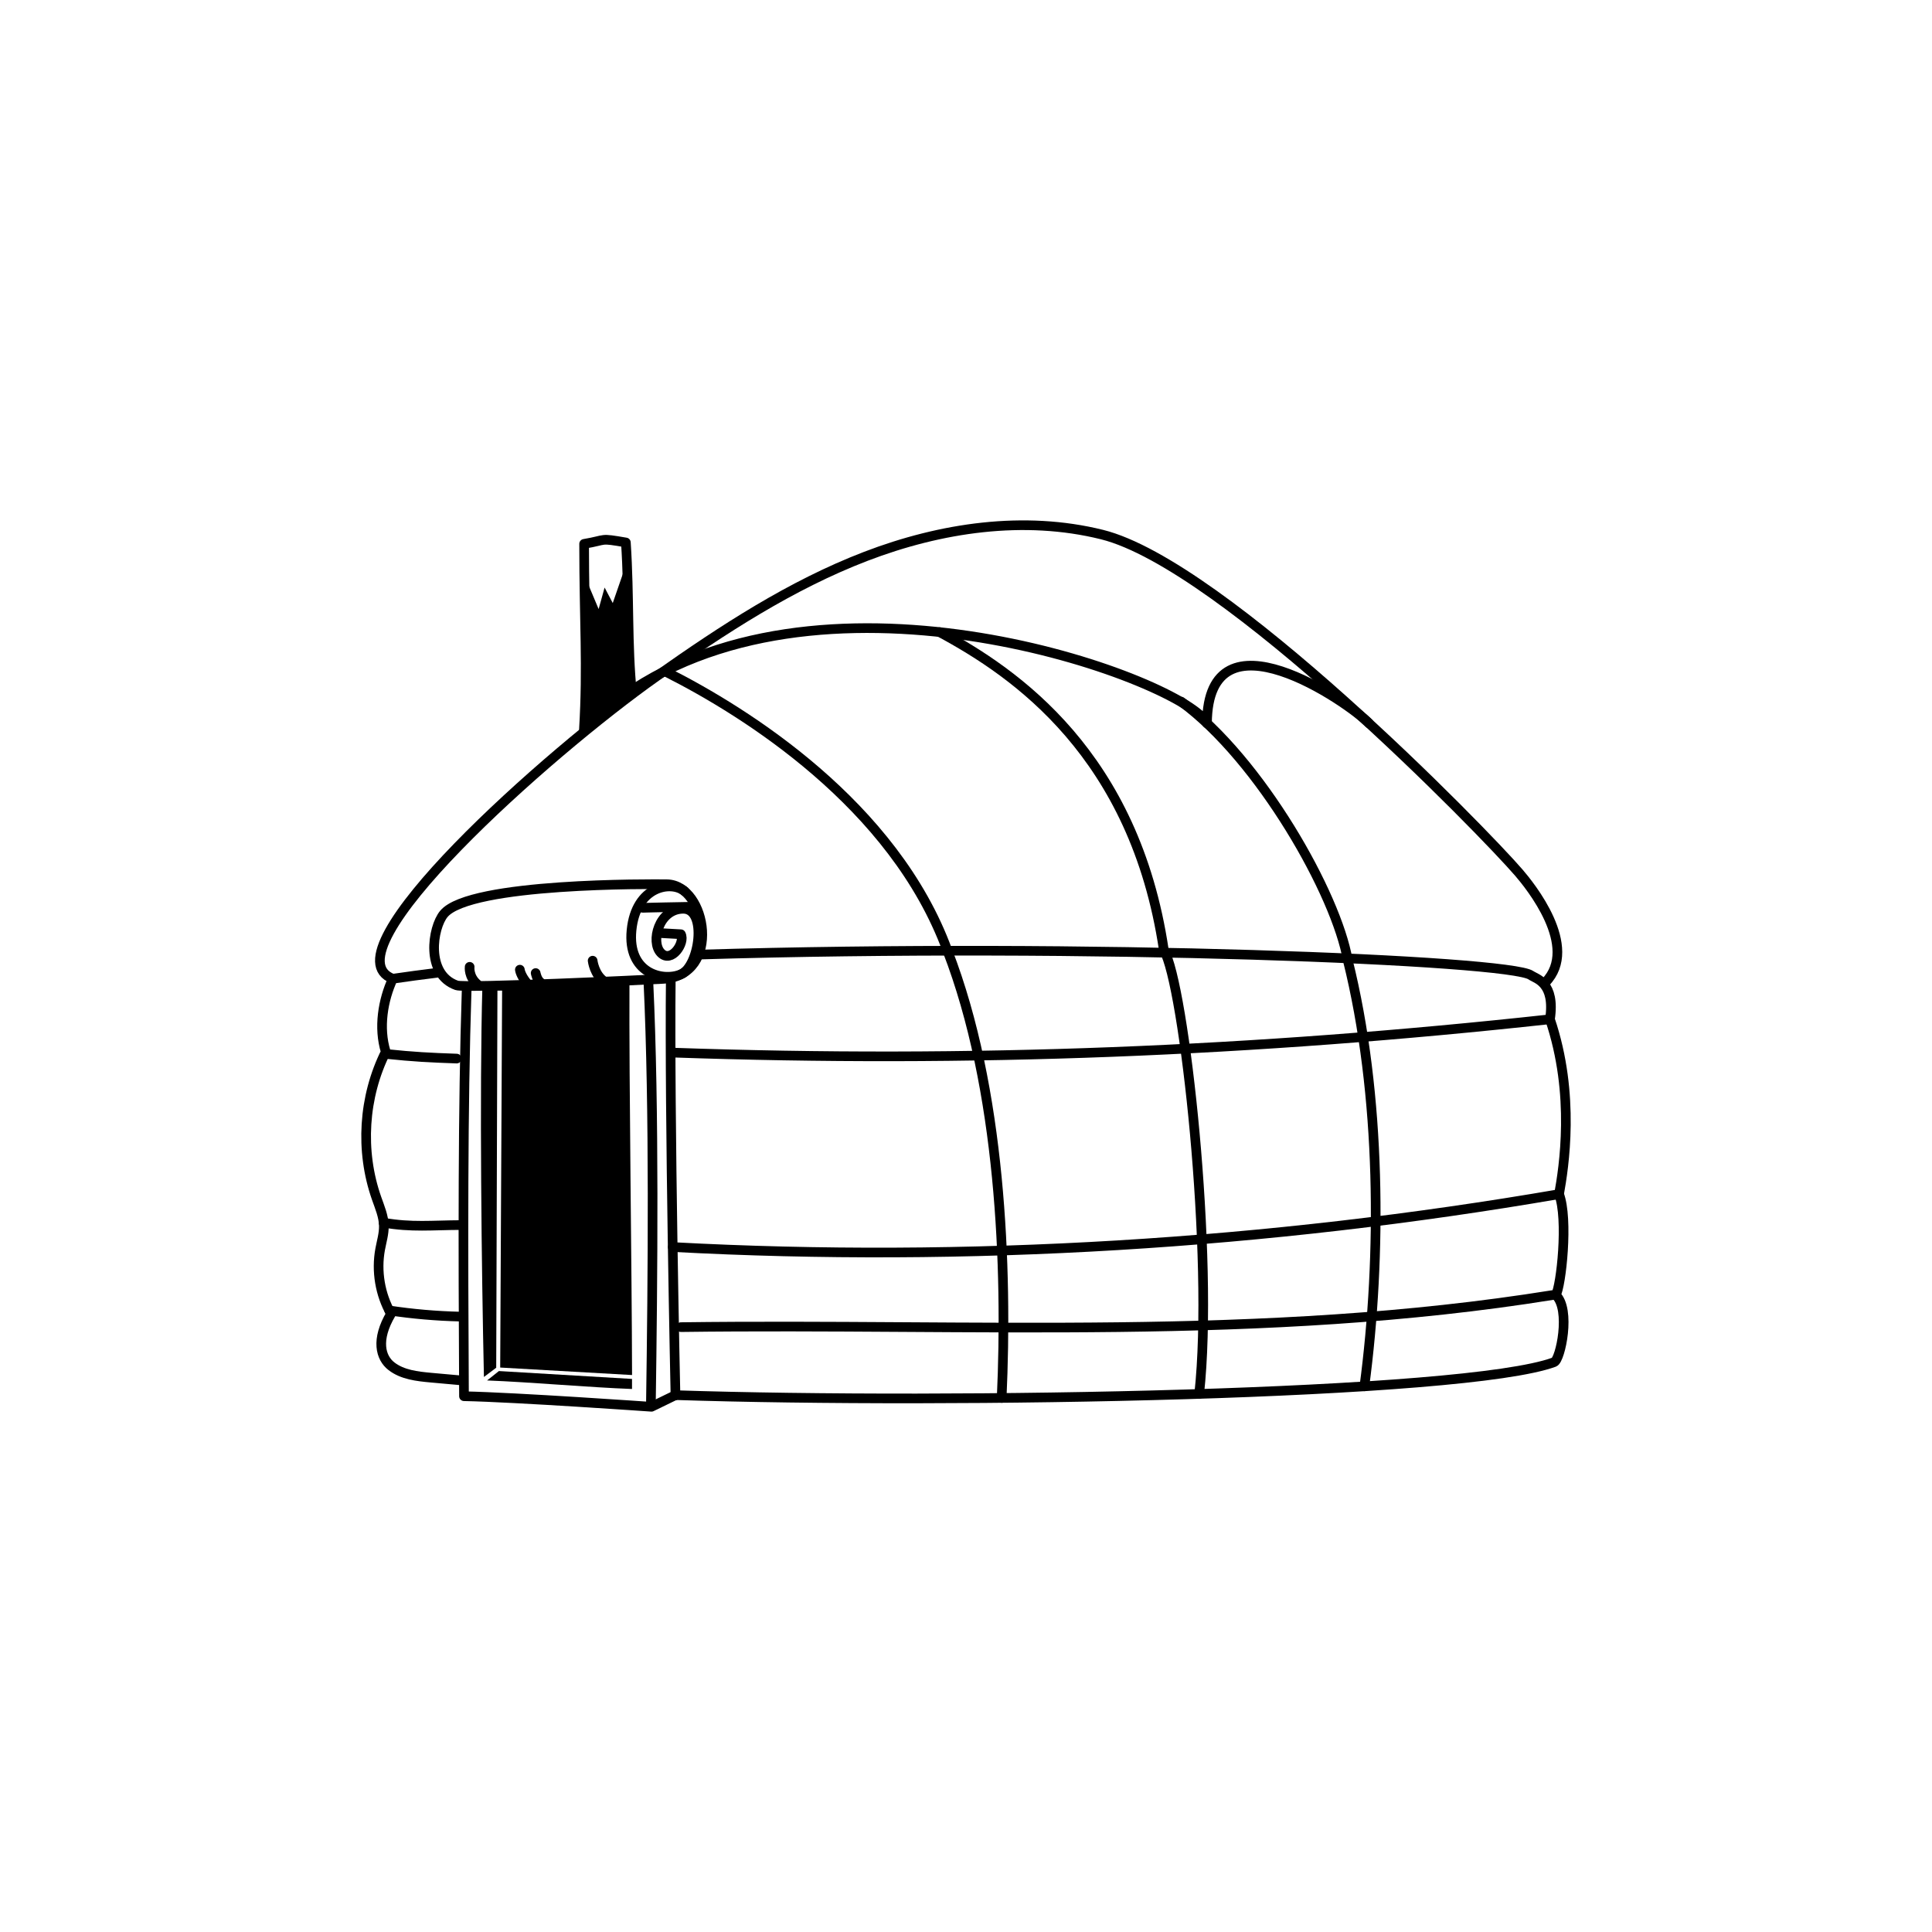 <?xml version="1.0" encoding="UTF-8"?><svg id="yurt" xmlns="http://www.w3.org/2000/svg" viewBox="0 0 1000 1000"><defs><style>.cls-1{fill:none;stroke:#000;stroke-linecap:round;stroke-linejoin:round;stroke-width:5px;}</style></defs><path class="cls-1" d="M238.43,714.45c-5.12-.45-10.24-.91-15.36-1.38-7.17-.66-14.76-1.5-20.45-5.9-5.69-4.4-8.21-13.7-.23-27.16-5.69-10.02-7.71-22.07-5.62-33.39.74-4.02,1.99-8.01,1.91-12.1-.1-4.95-2.12-9.62-3.76-14.29-8.63-24.53-6.87-52.54,4.75-75.8-3.88-12.51-1.46-26.8,3.65-37.84,7.56-1.11,15.12-2.12,22.7-3.05"/><path class="cls-1" d="M361.6,494.1c201.61-6.1,419.68,2.88,430.8,10.68,2.8,1.96,12.71,3.77,9.86,22.79,13.21,38.99,7.17,76.8,4.7,90.52,4.89,12.87,1.09,47.58-1.68,52.24,7.94,7.42,2.39,33.5-.86,34.71-46.23,17.05-311.83,21.76-454.79,17.08"/><path class="cls-1" d="M203.32,506.59c-35.6-13.41,79.6-116.4,136.84-156.74,33.99-23.96,69.13-46.98,107.95-61.88,38.82-14.9,81.94-21.3,122.3-11.27,62.95,15.65,197.45,153.7,215.79,175.04,5.57,6.48,31.6,38.33,13.73,56.72"/><path class="cls-1" d="M328.34,356.4c107.95-69.9,284.91-3.98,296.39,17.96.46-61.62,74.01-10.29,83.84,0"/><path class="cls-1" d="M229.78,472.98c-6,7.15-9.68,31.31,6.6,37.04,4.51,1.59,98.88-2.9,106.88-3.36,30.57-1.78,22.59-48.72,1.87-48.98-7.67-.1-101.78-.87-115.35,15.31Z"/><path class="cls-1" d="M349.34,722.25l.28-.13s-3.19-144.24-2.42-215.98"/><path class="cls-1" d="M241.54,512.26c-2.01,61.76-1.81,131.91-1.38,210.42,26.63.53,97.05,5.47,97.05,5.47l12.14-5.9"/><path class="cls-1" d="M335.62,508.46c3.1,65.98,2.24,152.8,1.28,218.85"/><path class="cls-1" d="M611.38,363.16c41.01,30.1,80.41,99.92,86.21,133.79,17.38,69.78,17.59,153.12,8.62,220.61"/><path class="cls-1" d="M345.13,347.95c40.72,20.55,117.64,68.54,145.27,144.12,27.63,71.53,31.15,164.27,28.06,231.5"/><path class="cls-1" d="M486.34,327.18c39.4,21.2,100.98,63.4,116.06,164.55,10.52,17.43,26.07,158.91,18.3,229.75"/><path class="cls-1" d="M200.14,545.55c13.76,1.45,22.42,1.89,36.24,2.37"/><path class="cls-1" d="M348.23,544.83c153.85,5.4,300.99-.53,454.03-17.26"/><path class="cls-1" d="M198.58,632.86c14.33,2.54,25.3,1.29,39.85,1.23"/><path class="cls-1" d="M348.23,645.47c152.11,8.19,308.6-1.52,458.72-27.38"/><path class="cls-1" d="M201.48,678.29c12.09,1.82,24.3,2.88,36.53,3.17"/><path class="cls-1" d="M352.42,686.92c152.02-1.98,301.03,7.51,451.13-16.59"/><path class="cls-1" d="M327.13,359.14c-2.62-25.84-1.3-50.01-3.18-78.36-14.16-2.42-9.27-1.38-21.61.72,0,40.46,1.89,62.76-.11,96.19"/><path class="cls-1" d="M354.38,461.33c-6.91-5.7-25.24-2.85-27.5,20.13-2.2,22.34,15.99,26.76,25.54,22.86,9.55-3.89,13.91-33.94,1.24-33.94s-17.07,17.09-11.63,22.79c5.44,5.7,12.75-5.23,10.39-9.61l-10.65-.6"/><path class="cls-1" d="M330.5,470c.45-.19,27.06-.65,27.06-.65"/><path class="cls-1" d="M243.09,500.43s-.69,5.16,4.04,9.06"/><path class="cls-1" d="M269.08,501.9s.19,2.6,3.48,6.75"/><path class="cls-1" d="M277.26,503.66s.62,3.42,2.49,4.8"/><path class="cls-1" d="M306.75,497.25s.82,7.32,6.19,10.83"/><path d="M256.84,707.93l.63-195.24h2.42s-.99,195.15-.99,195.15l68.25,3.88c-.11-56.63-1.59-148.05-1.34-204.22l-76.13,2.91c-1.53,54.8-.42,147.12.8,202.31l6.37-4.79Z"/><path d="M258.24,709.65l-6.13,4.87c22.5.86,52.67,3.59,75.02,4.42,0-1.7,0-3.44,0-5.21l-68.89-4.08Z"/><polygon points="302.44 297.64 309.85 315.25 312.94 304.11 317.16 312.14 324.51 290.9 327.13 359.14 302.24 377.69 302.44 297.64"/></svg>